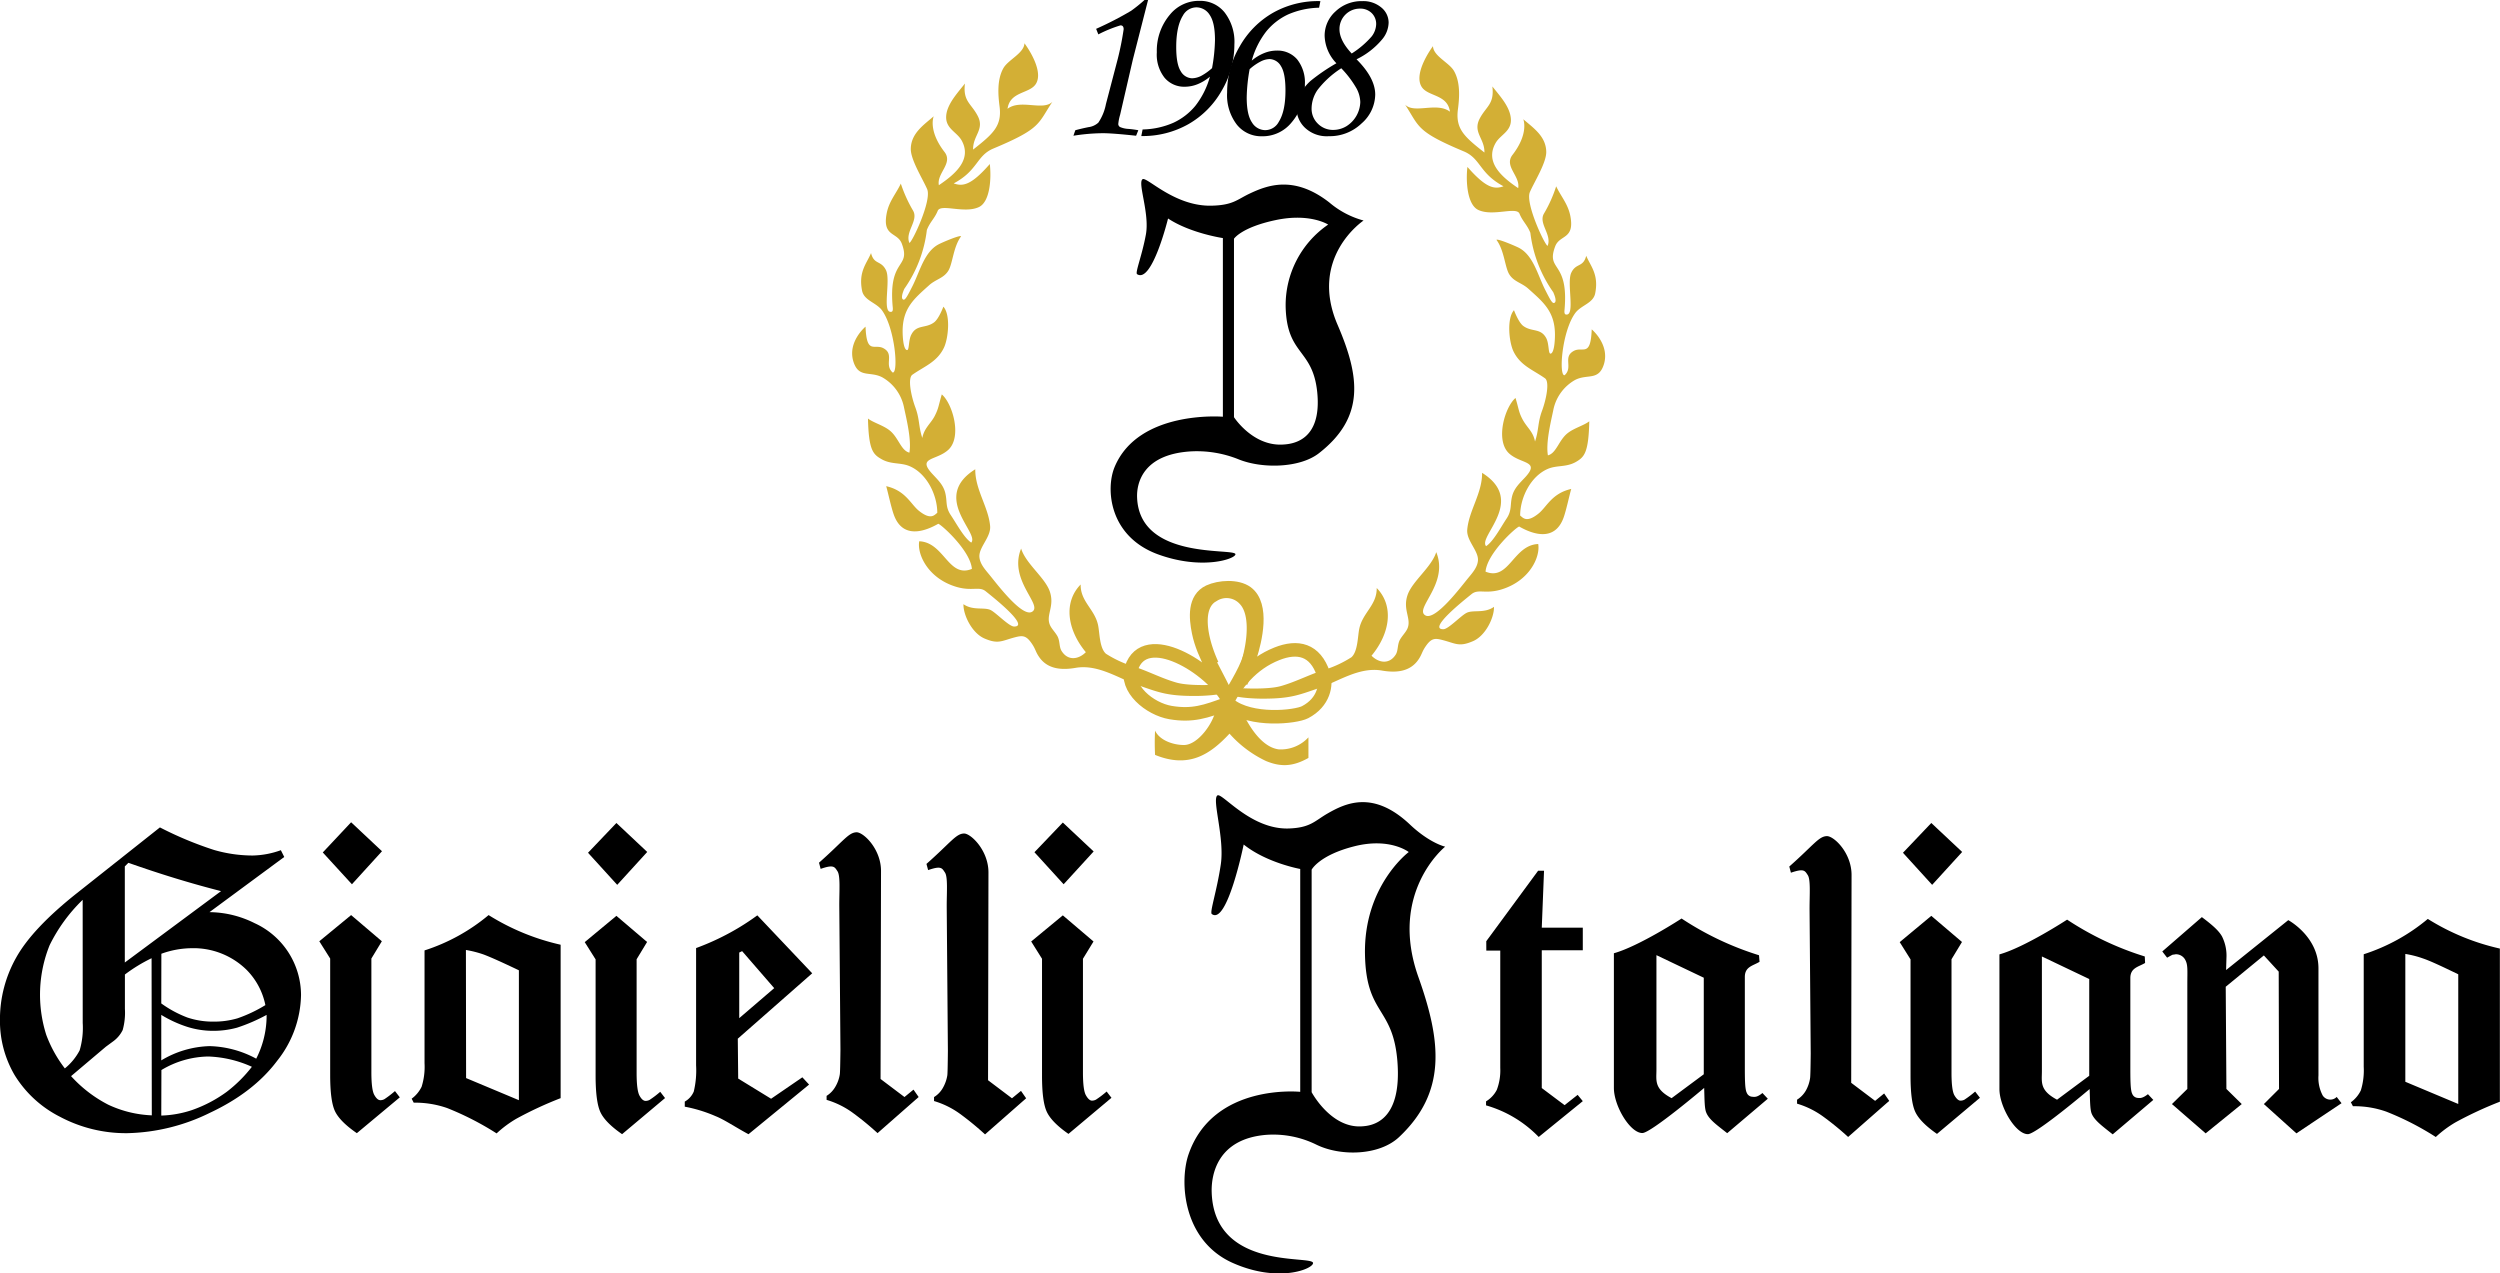 <?xml version="1.0" encoding="UTF-8"?> <svg xmlns="http://www.w3.org/2000/svg" id="Livello_1" data-name="Livello 1" viewBox="0 0 554.02 282.2"><defs><style>.cls-1{fill:none;stroke:#d3af35;stroke-miterlimit:10;stroke-width:3px;}.cls-2{fill:#d3af35;}</style></defs><g id="GIOIELLI_ITALIANO" data-name="GIOIELLI ITALIANO"><path d="M83.25,468.5,84,470,67.43,482.23a22.7,22.7,0,0,1,10,2.44,17.56,17.56,0,0,1,10.29,15.91,24,24,0,0,1-5.27,14.57q-5.24,7-14.91,11.54a43.35,43.35,0,0,1-18.29,4.52,31.11,31.11,0,0,1-15-3.66,25.06,25.06,0,0,1-10-9.21A23.74,23.74,0,0,1,21,506.15a27.89,27.89,0,0,1,3.63-13.91q3.62-6.45,13.45-14.24l18.37-14.55a79.13,79.13,0,0,0,12,5A30.91,30.91,0,0,0,77,469.68,19.37,19.37,0,0,0,83.25,468.5Zm-43.92,11A36.12,36.12,0,0,0,32,489.57a29.36,29.36,0,0,0-.74,19.85,28.37,28.37,0,0,0,4.12,7.44,12.8,12.8,0,0,0,3.28-4,17.62,17.62,0,0,0,.68-6.08ZM54.6,492.44a34.75,34.75,0,0,0-5.91,3.61v7.61a14.29,14.29,0,0,1-.49,4.69,6.74,6.74,0,0,1-2.11,2.51l-1.62,1.19-7.71,6.52A28.94,28.94,0,0,0,45,524.9a25,25,0,0,0,9.65,2.36Zm-5.16-21.12-.77.77v21.3L70,477.57q-9.91-2.52-20.49-6.26Zm7.31,31.14a25,25,0,0,0,5.78,3.12,17.74,17.74,0,0,0,5.78.91,18.49,18.49,0,0,0,5.33-.73,31.23,31.23,0,0,0,6.18-2.93,15.45,15.45,0,0,0-4.13-7.78,16.79,16.79,0,0,0-12.28-4.83,20.11,20.11,0,0,0-6.64,1.23Zm0,12.62a21.89,21.89,0,0,1,10.7-3.16,22.82,22.82,0,0,1,10.34,2.78,21,21,0,0,0,2.3-9.13V505a38.78,38.78,0,0,1-6.55,2.83,19.74,19.74,0,0,1-5.41.7,19,19,0,0,1-5.65-.89A26.81,26.81,0,0,1,56.75,505Zm0,12.23a23.75,23.75,0,0,0,6.69-1.18,29.38,29.38,0,0,0,7.81-4.08,30.23,30.23,0,0,0,5.58-5.55,25.46,25.46,0,0,0-9.67-2.28,20.71,20.71,0,0,0-10.38,3Z" transform="translate(-21.01 -280.09)"></path><path d="M98.82,482.88l6.81,5.8-2.32,3.83v25.15c0,2.6.21,4.28.64,5.06s.88,1.18,1.34,1.18a1.85,1.85,0,0,0,.9-.22,22.84,22.84,0,0,0,2.35-1.8l1.07,1.39-9.52,7.94q-3.74-2.57-4.84-4.86c-.72-1.52-1.07-4.18-1.07-8V492.51l-2.41-3.83Zm0-20.57,6.84,6.42L99,476.05,92.54,469Z" transform="translate(-21.01 -280.09)"></path><path d="M145.25,489.45v34a82.54,82.54,0,0,0-9.78,4.54,24.7,24.7,0,0,0-4.41,3.27,64.89,64.89,0,0,0-10.94-5.61,21.59,21.59,0,0,0-7.43-1.2l-.45-.88a7.2,7.2,0,0,0,2.2-2.64,14.67,14.67,0,0,0,.65-5.22v-25a42.23,42.23,0,0,0,14.2-7.83A51.15,51.15,0,0,0,145.25,489.45ZM124.3,519,136,523.9V495.12q-5.53-2.65-7.83-3.51a23.86,23.86,0,0,0-3.91-1Z" transform="translate(-21.01 -280.09)"></path><path d="M188.84,482.94,201,495.78l-16.49,14.49.09,8.84,7.29,4.47,6.93-4.75,1.49,1.61-13.43,11c-3-1.62-5.37-3.24-7.29-4a31.94,31.94,0,0,0-6.83-2.1v-1.13a4.55,4.55,0,0,0,2-2.24,20.07,20.07,0,0,0,.51-5.78v-26a55.31,55.31,0,0,0,5.54-2.38A54,54,0,0,0,188.84,482.94Zm-3.37,7.93-.64.31v14.54l7.75-6.65Z" transform="translate(-21.01 -280.09)"></path><path d="M216.25,473.3l-.1,45.9,5.3,4,2-1.64,1.14,1.64-9.11,8a63.35,63.35,0,0,0-5.54-4.54,19,19,0,0,0-5.75-2.83v-.89a5.68,5.68,0,0,0,1.93-2,7.74,7.74,0,0,0,1-2.78c.06-.36.1-2.18.14-5.47l-.26-32c0-3.21.26-6.52-.39-7.51s-.83-1.55-3.74-.54l-.36-1.37c5.47-4.83,6.56-6.74,8.38-6.74C212.52,464.63,216.35,468.41,216.25,473.3Z" transform="translate(-21.01 -280.09)"></path><path d="M350.38,488.67l11.49-15.62h1.31l-.5,12.62h9.09v5h-9.09v30.54l5.05,3.79,2.9-2.28,1.14,1.39L362,532.05a26.27,26.27,0,0,0-11.67-7v-.89a6.39,6.39,0,0,0,2.38-2.54,12.09,12.09,0,0,0,.77-4.87v-26h-3.09Z" transform="translate(-21.01 -280.09)"></path><path d="M410.94,493.23c-1.44.89-3.26,1.06-3.26,3.36v19.34c0,3.21,0,5.53.43,6.33a1.38,1.38,0,0,0,1.26.88c.59.08,1.14.05,2.21-.83l1.19,1.27-9,7.63c-2.28-1.8-4-3-4.63-4.54-.41-.94-.39-2.92-.47-5.49,0,0-11.8,10-13.7,10-2.72,0-6.31-6-6.31-10V491.34c5.61-1.58,15-7.7,15-7.7a67,67,0,0,0,17.16,8.14Zm-12.36,3.53-10.49-5v25.39c0,2.39-.56,4.22,3.36,6.3l7.13-5.29Z" transform="translate(-21.01 -280.09)"></path><path d="M528.11,484s6.73,3.61,6.69,10.75v23.65a8.33,8.33,0,0,0,.94,4.46,2,2,0,0,0,2.77.59,2.16,2.16,0,0,0,.33-.27l1.07,1.39-10,6.68-7.21-6.49,3.36-3.35-.07-26-3.29-3.59-8.45,6.94.15,22.65,3.4,3.35-8,6.49-7.47-6.49,3.41-3.35V498.28c0-3.29.16-4.4-.5-5.55a2.34,2.34,0,0,0-2.08-1.17c-1,.22-.19-.18-1.9.76l-1.07-1.38,8.77-7.61c2.67,2,3.78,3.1,4.45,4.25a9.52,9.52,0,0,1,1,4.78l-.08,2.7Z" transform="translate(-21.01 -280.09)"></path><path d="M157.61,483.05l6.8,5.79-2.32,3.83v25.16c0,2.59.21,4.27.64,5.06s.89,1.17,1.35,1.17a1.84,1.84,0,0,0,.89-.23,20.51,20.51,0,0,0,2.35-1.79l1.07,1.39-9.52,8c-2.49-1.72-4.09-3.35-4.8-4.87s-1.06-4.2-1.07-8V492.7l-2.41-3.83Zm0-20.58,6.83,6.42-6.65,7.29-6.47-7.11Z" transform="translate(-21.01 -280.09)"></path><path d="M256.54,482.94l6.8,5.79L261,492.56v25.16c0,2.59.21,4.28.64,5.06S262.54,524,263,524a1.85,1.85,0,0,0,.9-.23,20.51,20.51,0,0,0,2.35-1.79l1.07,1.39-9.53,8c-2.48-1.72-4.07-3.35-4.79-4.87s-1.07-4.18-1.07-8V492.56l-2.4-3.83Zm0-20.57,6.83,6.41-6.65,7.27-6.47-7.1Z" transform="translate(-21.01 -280.09)"></path><path d="M240.06,473.58l-.09,45.9,5.3,4,2-1.64,1.14,1.64-9.11,8a63.46,63.46,0,0,0-5.54-4.55,18.88,18.88,0,0,0-5.76-2.84v-.88a5.57,5.57,0,0,0,1.94-2,8.19,8.19,0,0,0,1-2.79c.06-.36.1-2.18.13-5.46l-.26-32c0-3.21.27-6.52-.39-7.51s-.82-1.55-3.73-.54l-.37-1.37c5.47-4.83,6.56-6.74,8.39-6.74C236.31,464.91,240.14,468.7,240.06,473.58Z" transform="translate(-21.01 -280.09)"></path><path d="M449,483.05l6.8,5.79-2.32,3.83v25.16c0,2.58.22,4.27.65,5s.88,1.17,1.34,1.17a1.83,1.83,0,0,0,.89-.22,21.84,21.84,0,0,0,2.36-1.79l1.06,1.38-9.52,8c-2.48-1.72-4.08-3.33-4.8-4.86s-1.06-4.18-1.06-8V492.7L442,488.87Zm0-20.58,6.84,6.42-6.65,7.29-6.47-7.11Z" transform="translate(-21.01 -280.09)"></path><path d="M431.33,474.15l-.08,45.9,5.3,4,2-1.64,1.13,1.64-9.11,8A63.46,63.46,0,0,0,425,527.5a19,19,0,0,0-5.75-2.83v-.88a5.8,5.8,0,0,0,1.94-2,7.91,7.91,0,0,0,.95-2.78c.06-.37.11-2.19.14-5.47l-.26-32c0-3.21.26-6.52-.39-7.51s-.82-1.54-3.74-.54l-.36-1.37c5.47-4.83,6.56-6.74,8.39-6.74C427.58,465.47,431.41,469.25,431.33,474.15Z" transform="translate(-21.01 -280.09)"></path><path d="M575,490.3v33.94a84.16,84.16,0,0,0-9.78,4.54,24.35,24.35,0,0,0-4.42,3.28,63.08,63.08,0,0,0-10.94-5.61,21,21,0,0,0-7.42-1.21l-.46-.88a6.94,6.94,0,0,0,2.21-2.63,15,15,0,0,0,.64-5.23V491.56a42.23,42.23,0,0,0,14.2-7.83A51.1,51.1,0,0,0,575,490.3Zm-20.95,29.52,11.73,4.92V496c-3.68-1.78-6.28-3-7.82-3.51a22,22,0,0,0-3.91-1Z" transform="translate(-21.01 -280.09)"></path><path d="M496.38,493.49c-1.45.88-3.27,1.05-3.27,3.35v19.34c0,3.21,0,5.53.43,6.33a1.41,1.41,0,0,0,1.26.89c.59.08,1.14,0,2.21-.83l1.19,1.27-9,7.63c-2.28-1.81-4-3.05-4.64-4.55-.4-.94-.37-2.92-.47-5.49,0,0-11.8,10-13.69,10-2.72,0-6.3-6.06-6.3-10V491.59c5.61-1.57,15-7.7,15-7.7a67.42,67.42,0,0,0,17.21,8.16ZM484,497.05l-10.49-5v25.43c0,2.4-.55,4.23,3.36,6.31l7.13-5.3Z" transform="translate(-21.01 -280.09)"></path><path d="M296.62,467.24s-3.67,18-7.07,15.4c-.5-.39,1.13-5.1,2-11s-2-14.35-.76-15.27c1-.74,7.32,7.57,15.78,7.32,4.82-.15,5.78-1.67,8.58-3.29,4.05-2.33,10.17-5.26,18.3,2.4,4.41,4.17,7.82,4.92,7.82,4.92s-12.62,10.1-5.93,28.9c5.08,14.29,6.31,25.49-4.29,35.46-4.4,4.14-13,4.29-18.31,1.68a21.62,21.62,0,0,0-11.1-2.18c-10.85.88-12.24,8.83-12.11,12.74.56,17.41,22.28,13.86,22.46,15.65.13,1.26-7.57,4.54-17.79,0-11.09-4.93-11.86-18.05-9.8-24.06,5.46-15.86,24.75-13.86,24.75-13.86V472.66S301.71,471.32,296.62,467.24Zm15.06,5.58v49.31s4.25,8,11.1,7.57c2-.12,9-.75,7.9-14.47-1-12.18-6.93-10.11-7.18-23.64-.29-15.23,9.7-22.68,9.7-22.68s-4.15-3.26-12-1.29S311.68,472.82,311.68,472.82Z" transform="translate(-21.01 -280.09)"></path><path d="M279.86,328.51S276.31,343,273,340.85c-.49-.31,1.09-4.08,1.95-8.8s-1.91-11.5-.73-12.25c.95-.59,7.1,6.08,15.3,5.87,4.69-.11,5.61-1.33,8.32-2.63,3.94-1.87,9.88-4.22,17.76,1.92a19.58,19.58,0,0,0,7.59,4s-12.24,8.14-5.75,23.14c4.93,11.46,6.12,20.44-4.16,28.44-4.27,3.31-12.61,3.44-17.77,1.35a24.72,24.72,0,0,0-10.76-1.76c-10.53.71-11.88,7.09-11.75,10.23.54,13.95,21.61,11.11,21.79,12.54.12,1-7.35,3.65-17.26,0-10.76-4-11.52-14.47-9.52-19.3,5.29-12.73,24-11.16,24-11.16V332.85S284.8,331.78,279.86,328.51ZM294.47,333v39.54s4.13,6.42,10.77,6.07c1.93-.1,8.78-.6,7.68-11.6-1-9.76-6.74-8.1-7-18.95a21.67,21.67,0,0,1,9.42-18.2s-4-2.61-11.62-1-9.25,4.14-9.25,4.14Z" transform="translate(-21.01 -280.09)"></path><path class="cls-1" d="M292.9,436.05c-4.66,1.73-7.64,2.77-12.48,1.95-4.66-.79-10.17-5.33-8.68-9.85,3-9.1,17.75,0,21.39,6.92-2.1-5-5.41-9.55-6.5-14.87-.66-3.25-1-7.44,2.31-9,2.28-1.05,6.24-1.33,8.36.23,3.74,2.77,1.92,10.58.73,14.18-1.32,4-3.85,7.43-5.68,11.12,2.46-5.12,6.08-9.55,11.62-11.75,4.59-1.83,8.49-1,10.33,4.49.78,2.33.11,6.26-4.06,8.44-2.11,1.1-12,2.15-16.78-1.66" transform="translate(-21.01 -280.09)"></path><path class="cls-2" d="M294.92,432.53c-.24,0,6.76.53,10-.42,3.49-1,6.63-2.73,10.12-3.75a25,25,0,0,0,5.46-2.62c1.44-1.29,1.38-4.66,1.74-6.34.75-3.55,3.92-5.21,3.86-9,3.84,3.93,3,10-1.15,15,1.59,1.6,3.93,2,5.36-.24.6-.94.32-2.3,1-3.41.51-.85,1.18-1.5,1.55-2.26,1.07-2.26-1.09-4.2.09-7.58,1.07-3.06,5.3-6.12,6.34-9.46,2.87,7-4.92,12.51-2.43,14,2.23,1.36,8.14-6.63,9.59-8.36,1-1.2,2-2.38,2.09-3.85.1-2.13-2.58-4.36-2.38-6.76.36-4.23,3.35-8.13,3.29-12.61,9.88,6.19-1,14.14.89,16.25,1.58-1,3.3-4.26,4.53-6.1s.75-3,1.23-4.95c.45-1.79,1.66-2.88,2.88-4.19,3.48-3.76-1-2.88-3.63-5.39-3-2.94-.82-10.23,1.51-12.21.76,2.52.67,3.05,1.55,4.73,1,1.88,2.35,2.68,2.77,4.92.88-2.62.56-4.11,1.56-6.82.93-2.52,1.72-6.43.65-7.19-2.67-1.89-5.47-2.8-7-6-1-2.13-1.48-7.32.13-9.09,0,0,1,2.73,2.07,3.5,1.88,1.38,3.83.41,5.06,2.66.74,1.37.38,3.8,1.1,3.43s.85-3,.85-4.13c0-5.16-2.57-7.23-5.9-10.22-1.52-1.37-3.27-1.53-4.29-3.3-.91-1.6-1.07-5.25-2.77-7.52.18-.35,4,1.27,4.92,1.73,3.22,1.64,4.2,6,5.83,9.25,1.08,2.13,1.54,3,1.93,3,0,0,1,.1-.1-2.39a28.7,28.7,0,0,1-5.07-13.16c-.71-1.79-1.73-2.55-2.4-4.22s-5.9.69-9.15-.85c-2.43-1.16-2.78-6.25-2.4-9.53,4.17,4.76,6,5,8,4.29-5.39-2.86-5-6.14-8.8-7.73-10.63-4.45-9.81-5.46-13-10.35,2.07,2.08,7-.66,9.93,1.55-.54-3.91-4.9-3.3-6.28-5.52-1.93-3.11,2.52-9,2.52-9,.08,2.22,3.62,3.65,4.67,5.52,1.41,2.49,1.21,5.79.86,8.46-.57,4.36,1.41,6.09,5.87,9.59.08-3.11-2.63-4.45-1.05-7.51,1.43-2.74,3.28-3.18,2.81-7.13,1.5,1.9,3.38,3.93,3.95,6.22.88,3.6-2.06,4.26-3.23,6.31-2.4,4.22,1.24,7.47,5,10,.51-2.66-3.2-4.83-1.26-7.36,3.72-4.82,2.39-7.91,2.39-7.91,2.21,1.92,5,3.75,5.09,7.16.09,2.43-2.7,6.81-3.63,9-1.07,2.52,3.44,12,3.94,11.89,1-2.46-2.09-4.93-.82-7.13a29.3,29.3,0,0,0,2.71-6.05c1.11,2.33,2.65,3.94,3.16,6.68.94,5.14-2.39,4-3.38,6.63-2.11,5.62,3.1,3.06,2.06,14.19-.07.86.21.9.41.92,2,.16.05-7,1.09-9.25s2.66-1.13,3.32-3.78c.92,2.26,2.81,4.07,2,8.27-.39,2.22-3,2.63-4.35,4.32-3.05,4-3.79,14.16-2.43,13.88,1.92-1.76-.46-4,2-5.37,2-1.11,3.76,1.56,4-4.79,0,0,4,3.31,2.72,7.67-1.17,3.84-3.68,2.11-6.44,3.56a9.86,9.86,0,0,0-4.82,6.78c-.58,2.74-1.65,7.16-1.17,9.91,1.92-.48,2.42-3.47,4.48-5,1.4-1.07,3.59-1.67,4.69-2.55-.16,7-1.11,7.92-2.95,9-2.15,1.23-4.22.69-6.22,1.54-3.79,1.61-6.15,6.33-6.15,10.35.63.48,1.41,1.7,4.07-.44,1.82-1.46,2.93-4.48,7.25-5.46-.45,1.57-1.1,4.68-1.67,6.28-2,5.68-7.17,3.6-9.87,2.05-.8.25-7.13,6-7.45,10,5.21,2.14,6.12-5.9,11.67-6.12.5,2.84-1.92,8.26-8.33,10.12-3.51,1-4.95-.25-6.47,1-1.16.95-9.91,7.81-6.21,7.76,1.11,0,3.95-3.09,5.21-3.66,1.46-.67,3.91.19,6-1.3.06,2.38-1.86,6.41-4.64,7.6-3.06,1.33-3.81.54-6.65-.21-1.75-.47-2.58-.54-3.91,1.45-.76,1.12-.77,1.69-1.49,2.77-1.94,2.93-5.26,3-8.1,2.52-5.08-.91-9.78,2.46-14,3.88-4.4,1.49-6.23,2.36-12.58,2.34-1.86,0-5.53-.19-7.19-.89C293.76,434.1,294.92,432.53,294.92,432.53Z" transform="translate(-21.01 -280.09)"></path><path class="cls-1" d="M289.63,427.38c-2.69-5.9-4-13.21.34-15.45a5.46,5.46,0,0,1,6.9,1c3.57,3.78,1.51,13.21-.84,18.3" transform="translate(-21.01 -280.09)"></path><path class="cls-2" d="M291.67,431.75c.24,0-6.77.54-10-.41-3.49-1-6.63-2.75-10.12-3.76a25.17,25.17,0,0,1-5.46-2.62c-1.44-1.29-1.38-4.65-1.74-6.34-.75-3.54-3.92-5.21-3.86-9-3.84,3.93-3,10,1.15,15-1.59,1.6-3.94,2-5.36-.25-.61-.93-.32-2.29-1-3.41-.51-.85-1.19-1.5-1.55-2.27-1.07-2.26,1.09-4.18-.09-7.56-1.07-3.06-5.3-6.12-6.34-9.47-2.87,7,4.92,12.51,2.43,14-2.23,1.37-8.14-6.63-9.59-8.36-1-1.2-2-2.37-2.09-3.85-.1-2.12,2.58-4.36,2.38-6.76-.36-4.23-3.35-8.13-3.29-12.61-9.88,6.19,1,14.13-.89,16.25-1.58-1-3.3-4.25-4.54-6.09s-.74-3-1.23-4.95c-.45-1.79-1.66-2.88-2.87-4.2-3.47-3.76,1-2.88,3.63-5.39,3-2.93.82-10.23-1.52-12.21-.75,2.52-.67,3-1.54,4.73s-2.35,2.68-2.78,4.92c-.87-2.62-.55-4.11-1.56-6.82-.93-2.52-1.72-6.43-.64-7.19,2.67-1.88,5.47-2.8,7-6,1-2.13,1.48-7.32-.13-9.08,0,0-1,2.72-2.08,3.49-1.88,1.38-3.83.42-5,2.66-.75,1.37-.39,3.8-1.1,3.43s-.85-3-.85-4.13c0-5.15,2.57-7.23,5.89-10.22,1.52-1.36,3.28-1.53,4.3-3.3.91-1.6,1.07-5.25,2.77-7.52-.19-.35-4,1.27-4.92,1.74-3.22,1.64-4.2,6-5.83,9.24-1.08,2.14-1.55,3-1.93,3.06,0,0-1,.1.09-2.4a28.49,28.49,0,0,0,5-13.05c.71-1.8,1.73-2.56,2.4-4.23s5.9.69,9.15-.85c2.43-1.16,2.78-6.25,2.4-9.53-4.17,4.77-6,5-8,4.29,5.4-2.86,5-6.14,8.8-7.73,10.64-4.45,9.81-5.46,13.07-10.35-2.09,2.08-7.07-.66-9.94,1.55.54-3.91,4.89-3.3,6.28-5.52,1.94-3.11-2.53-9-2.53-9-.09,2.21-3.61,3.64-4.67,5.52-1.4,2.48-1.2,5.78-.85,8.45.57,4.36-1.42,6.09-5.86,9.59-.09-3.11,2.62-4.45,1-7.5-1.43-2.75-3.29-3.19-2.81-7.14-1.5,1.91-3.38,3.93-4,6.22-.88,3.6,2,4.26,3.22,6.31,2.41,4.22-1.23,7.47-5,10-.51-2.66,3.2-4.83,1.26-7.35-3.73-4.83-2.4-7.92-2.4-7.92-2.21,1.92-5,3.75-5.08,7.16-.08,2.44,2.7,6.81,3.63,9,1.07,2.53-3.44,12-3.95,11.89-1-2.46,2.09-4.93.83-7.13a31,31,0,0,1-2.72-6c-1.1,2.33-2.65,3.94-3.15,6.69-.95,5.13,2.39,4,3.37,6.62,2.11,5.62-3.09,3.06-2,14.2.07.85-.21.9-.41.91-2,.16,0-7-1.1-9.24s-2.65-1.14-3.31-3.79c-.92,2.27-2.81,4.07-2,8.27.4,2.22,3,2.63,4.35,4.32,3,4,3.78,14.16,2.43,13.88-1.93-1.76.46-4-2-5.36-2-1.12-3.76,1.55-4-4.8,0,0-4,3.31-2.71,7.67,1.17,3.84,3.68,2.11,6.44,3.57a9.86,9.86,0,0,1,4.82,6.78c.59,2.73,1.65,7.15,1.17,9.9-1.92-.47-2.42-3.46-4.48-5-1.4-1.08-3.59-1.68-4.7-2.56.16,7,1.12,7.93,3,9,2.14,1.23,4.21.7,6.21,1.55,3.79,1.6,6.14,6.32,6.15,10.34-.63.48-1.41,1.69-4.07-.44-1.82-1.46-2.93-4.48-7.25-5.46.44,1.57,1.1,4.68,1.67,6.28,2,5.68,7.16,3.6,9.87,2.05.79.26,7.13,6,7.45,10-5.2,2.15-6.12-5.9-11.67-6.12-.51,2.84,1.92,8.27,8.32,10.13,3.51,1,5-.25,6.47,1,1.18.95,9.92,7.81,6.22,7.76-1.11,0-4-3.08-5.21-3.66-1.46-.68-3.91.18-6-1.29-.06,2.38,1.87,6.4,4.65,7.6,3.06,1.32,3.81.53,6.65-.23,1.75-.46,2.58-.54,3.91,1.46.76,1.12.77,1.7,1.49,2.77,1.94,2.94,5.26,3,8.1,2.52,5.08-.91,9.78,2.47,14,3.88,4.4,1.49,6.22,2.36,12.58,2.34,1.86,0,5.53-.19,7.19-.88A9.64,9.64,0,0,1,291.67,431.75Z" transform="translate(-21.01 -280.09)"></path><path class="cls-2" d="M296,437.1c-.06-.2,3.19,8.41,8.41,9.06a8.33,8.33,0,0,0,6.56-2.67v4.56c-3.53,2-6.23,2-9.42.68a25.15,25.15,0,0,1-8.07-6.06c-4.38,4.71-9.09,7.74-16.5,4.71a53.63,53.63,0,0,1,0-5.38c1,2.17,4.05,3.19,6.4,3.19,3.17,0,6.73-5.11,7.07-8.07Z" transform="translate(-21.01 -280.09)"></path></g><path d="M274.64,280.09h.79l-3.37,13.19-2.82,12.23a10.22,10.22,0,0,0-.41,2.07.77.77,0,0,0,.41.67,5.4,5.4,0,0,0,1.88.41,21.39,21.39,0,0,1,2.15.29l-.49,1.22q-5.25-.56-7.32-.56a42.64,42.64,0,0,0-6.57.56l.42-1.22c.84-.23,1.81-.46,2.9-.68a4,4,0,0,0,2.2-1,11,11,0,0,0,1.68-4.1l2.64-10.09a64.14,64.14,0,0,0,1.29-6.51c0-.57-.23-.86-.7-.86a28.79,28.79,0,0,0-4.91,2l-.49-1.23a74.27,74.27,0,0,0,7.76-4A32.78,32.78,0,0,0,274.64,280.09Z" transform="translate(-21.01 -280.09)"></path><path d="M273.93,310.24l.29-1.46a17.78,17.78,0,0,0,6.88-1.51,13.8,13.8,0,0,0,4.82-3.74,18.44,18.44,0,0,0,3.22-6.45,10.14,10.14,0,0,1-2.74,1.67,7.59,7.59,0,0,1-2.83.56,5.66,5.66,0,0,1-4.49-2,8.28,8.28,0,0,1-1.71-5.62,12.4,12.4,0,0,1,2.95-8.41,8.26,8.26,0,0,1,6.54-3,6.9,6.9,0,0,1,5.53,2.56,10.67,10.67,0,0,1,2.17,7.11,20.11,20.11,0,0,1-2.81,10.23,19.74,19.74,0,0,1-7.39,7.43A20.56,20.56,0,0,1,273.93,310.24Zm15.67-15a38.06,38.06,0,0,0,.66-6.27c0-2.59-.39-4.44-1.17-5.57a3.47,3.47,0,0,0-2.93-1.68,3.42,3.42,0,0,0-3,1.81q-1.49,2.38-1.49,7,0,3.78,1,5.34a3,3,0,0,0,2.51,1.57,4.71,4.71,0,0,0,2.05-.55A12.48,12.48,0,0,0,289.6,295.2Z" transform="translate(-21.01 -280.09)"></path><path d="M313.62,280.34l-.29,1.46a18.16,18.16,0,0,0-6.89,1.5,13.71,13.71,0,0,0-4.82,3.76,18.49,18.49,0,0,0-3.21,6.46,10.13,10.13,0,0,1,2.76-1.67,7.46,7.46,0,0,1,2.8-.55,5.7,5.7,0,0,1,4.5,1.95,8.25,8.25,0,0,1,1.71,5.61,12.41,12.41,0,0,1-3,8.43,8.24,8.24,0,0,1-6.54,3,6.91,6.91,0,0,1-5.53-2.57,10.7,10.7,0,0,1-2.16-7.12,20,20,0,0,1,2.81-10.26,19.72,19.72,0,0,1,7.38-7.43A20.26,20.26,0,0,1,313.62,280.34Zm-15.68,15.08a37.89,37.89,0,0,0-.65,6.27q0,3.84,1.17,5.54a3.46,3.46,0,0,0,2.93,1.7,3.4,3.4,0,0,0,3-1.83c1-1.58,1.49-3.89,1.49-7q0-3.78-1-5.35a3,3,0,0,0-2.52-1.57,4.63,4.63,0,0,0-2,.55A11.47,11.47,0,0,0,297.94,295.42Z" transform="translate(-21.01 -280.09)"></path><path d="M321.63,293.23c2.76,2.76,4.14,5.37,4.14,7.81a8.63,8.63,0,0,1-3,6.38,10.16,10.16,0,0,1-7.29,2.85,7,7,0,0,1-5.33-1.92,6,6,0,0,1-1.82-4.19,7,7,0,0,1,.76-3.08,10.42,10.42,0,0,1,2.36-3.07,42.5,42.5,0,0,1,5.72-3.9,9.13,9.13,0,0,1-2.61-6.06,7.21,7.21,0,0,1,2.41-5.43,8.33,8.33,0,0,1,5.94-2.28,6.21,6.21,0,0,1,4.21,1.41,4.33,4.33,0,0,1,1.62,3.35,6,6,0,0,1-1.49,3.78A17.07,17.07,0,0,1,321.63,293.23Zm-3.4,2A20.6,20.6,0,0,0,313,300a7.34,7.34,0,0,0-1.33,4.11,4.59,4.59,0,0,0,1.39,3.39,4.71,4.71,0,0,0,3.44,1.38,5.68,5.68,0,0,0,2.89-.82,6.53,6.53,0,0,0,3.07-5.35,6.74,6.74,0,0,0-.82-3A22.47,22.47,0,0,0,318.23,295.2Zm2.31-3.27a20,20,0,0,0,4.44-3.79,4.69,4.69,0,0,0,1-2.68A3.35,3.35,0,0,0,325,283a3.6,3.6,0,0,0-2.64-1,4.51,4.51,0,0,0-4.51,4.49Q317.81,289,320.54,291.93Z" transform="translate(-21.01 -280.09)"></path></svg> 